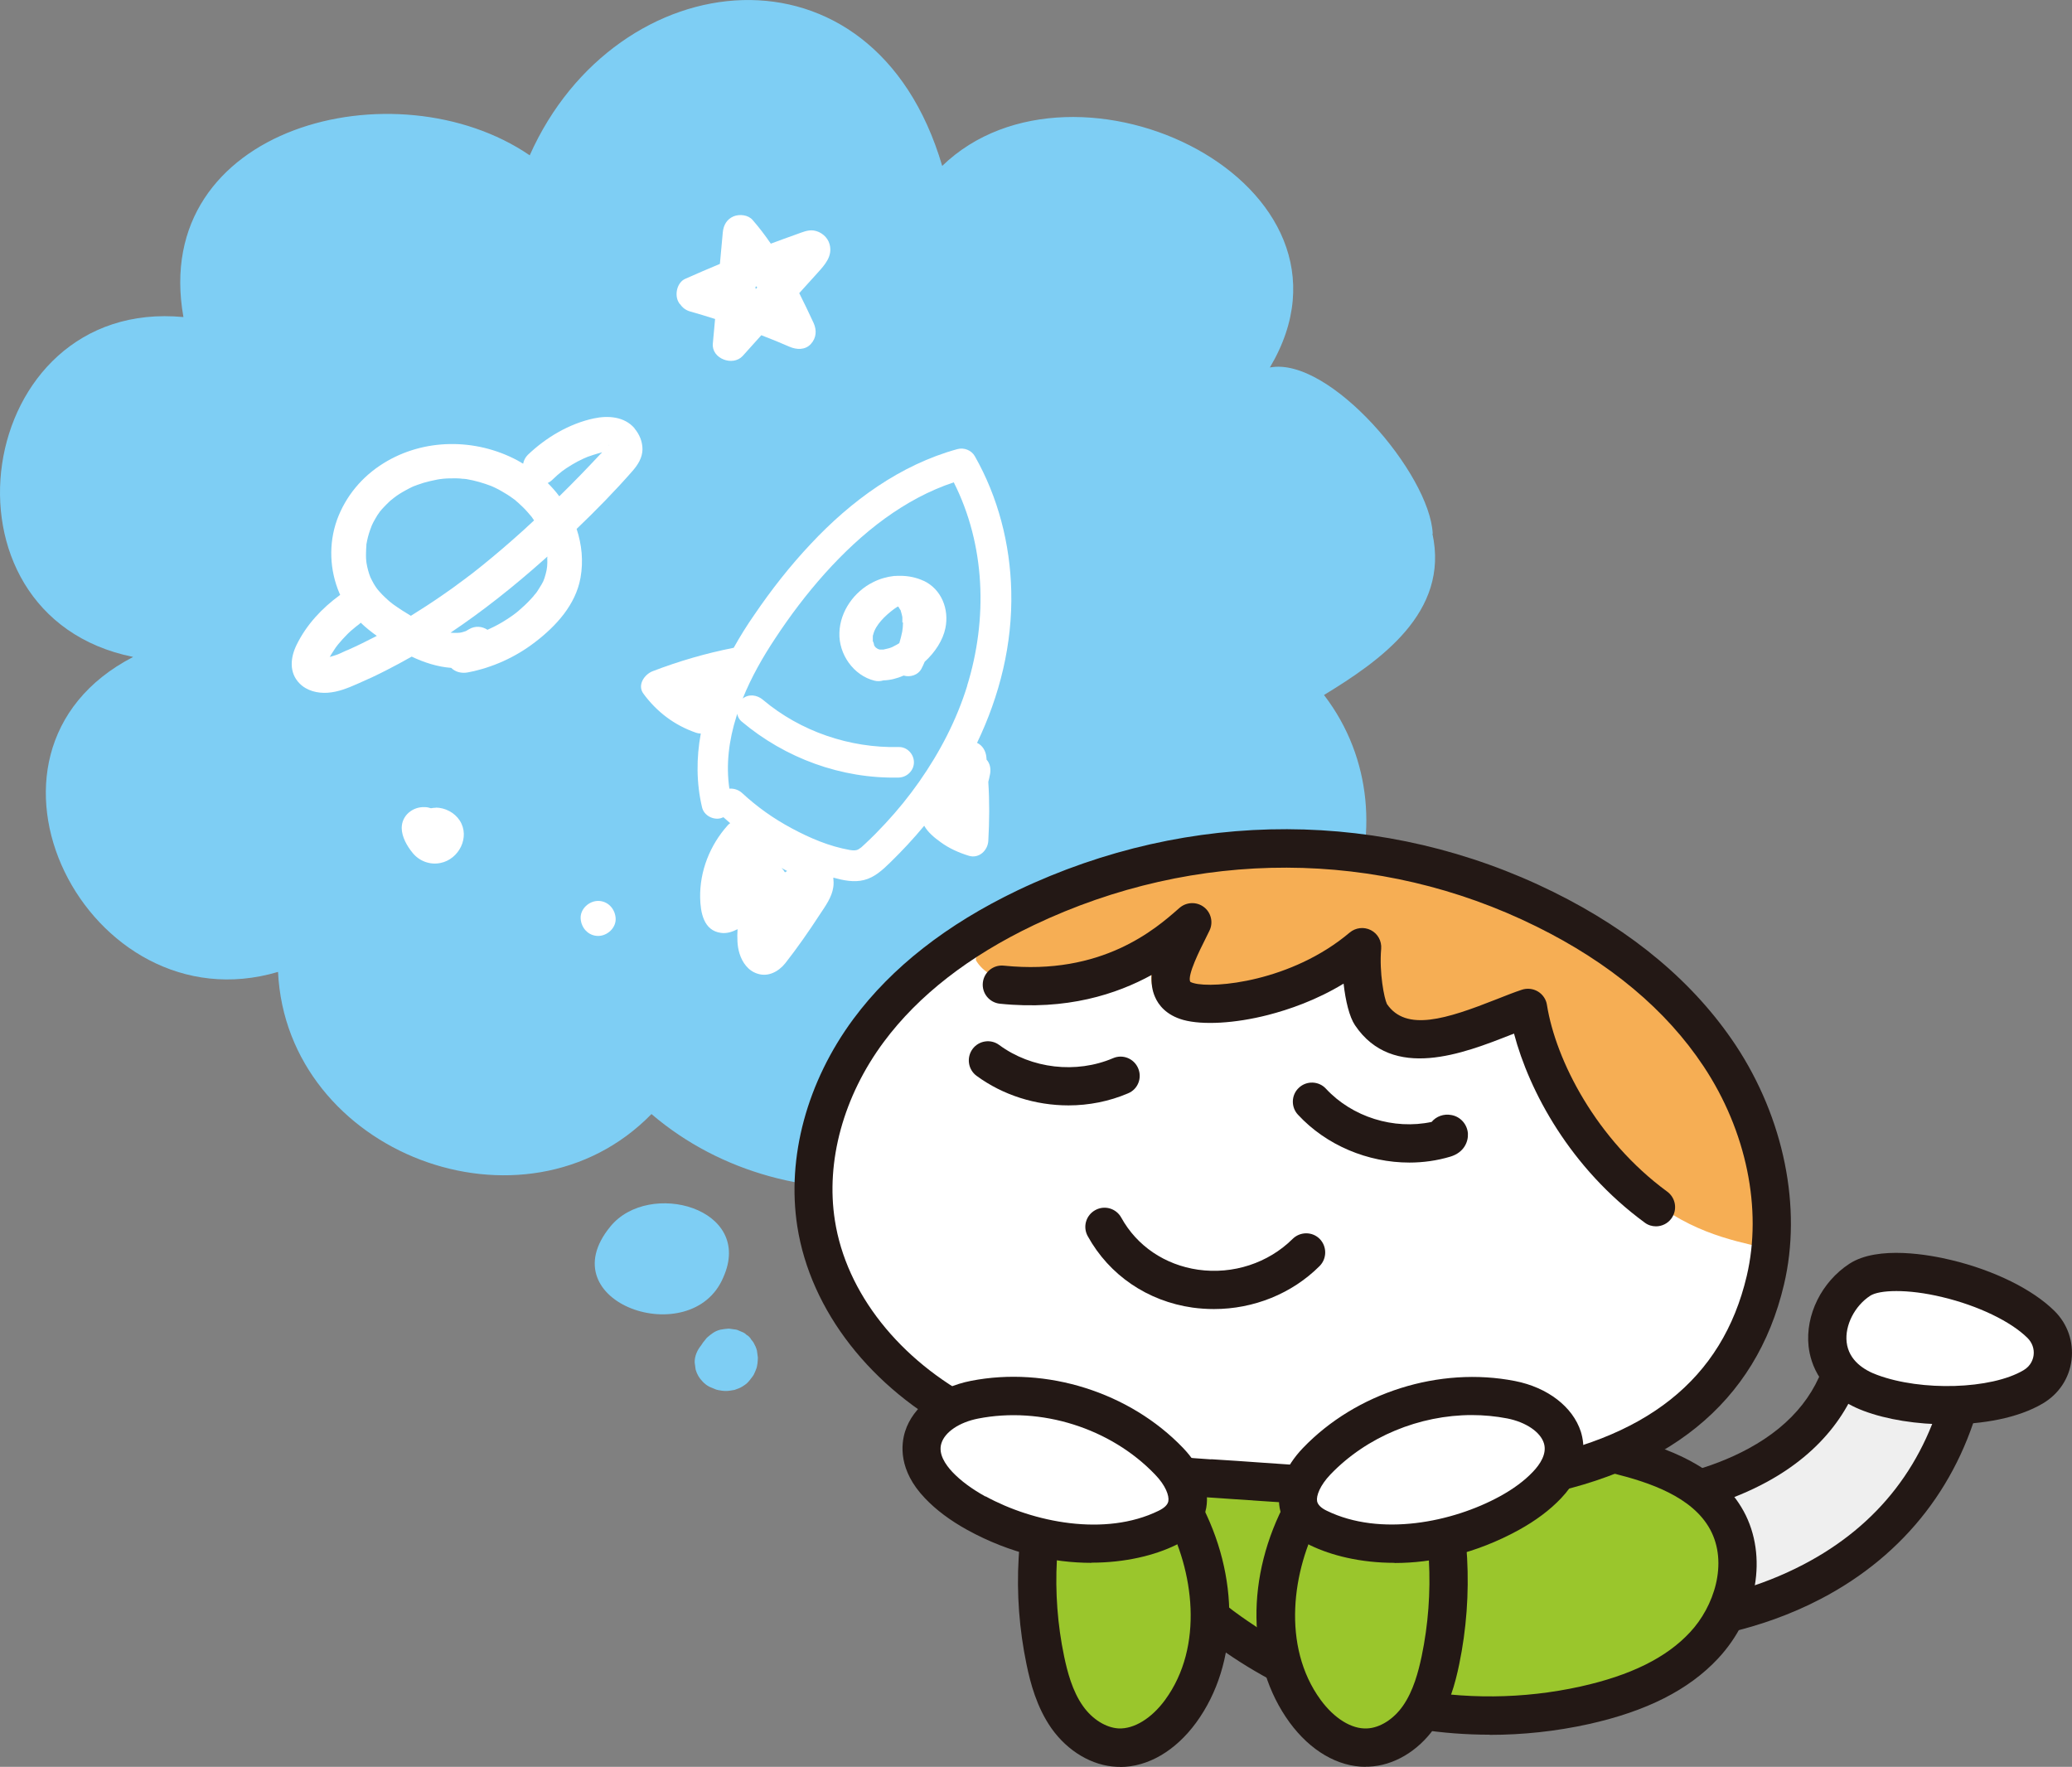 <?xml version="1.0" encoding="UTF-8"?>
<svg id="_レイヤー_2" data-name="レイヤー 2" xmlns="http://www.w3.org/2000/svg" xmlns:xlink="http://www.w3.org/1999/xlink" viewBox="0 0 129 110">
  <rect x="0" y="0" width="129" height="110" fill="#808080" stroke="none"/>
  <defs>
    <style>
      .cls-1 {
        fill: #231815;
      }

      .cls-1, .cls-2, .cls-3, .cls-4, .cls-5, .cls-6 {
        stroke-width: 0px;
      }

      .cls-7 {
        clip-path: url(#clippath);
      }

      .cls-2 {
        fill: #f6ae54;
      }

      .cls-8, .cls-5 {
        fill: #fff;
      }

      .cls-3 {
        fill: #9ac62c;
      }

      .cls-4 {
        fill: #7ecef4;
      }

      .cls-6 {
        fill: #efefef;
      }
    </style>
    <clipPath id="clippath">
      <path class="cls-5" d="M75.34,92.04c-5.31-.32-10.48-1.41-15.05-3.79-4.64-2.41-8.64-6.75-9.47-12.08-.66-4.23.76-8.63,3.27-12.02,2.52-3.39,6.04-5.85,9.79-7.64,10.32-4.91,22.72-4.82,32.97.25,4.26,2.11,8.21,5.1,10.89,9.13,2.68,4.04,3.97,9.21,2.84,13.97-1.93,8.18-9.26,11.2-16.23,12.32-6.08.98-12.41.26-19.01-.14Z"/>
    </clipPath>
  </defs>
  <g id="_メインコンテンツ" data-name="メインコンテンツ">
    <g>
      <path class="cls-6" d="M95.85,93.1c3.16,1.27,17.31.53,19.17-9.04.48-2.46,7.85-.33,7.29,2.11-3.37,14.68-19.73,15.79-22.89,14.51-2.56-1.03-3.57-7.58-3.57-7.58Z"/>
      <path class="cls-1" d="M102.39,102.27c-1.46,0-2.66-.18-3.41-.48-3.04-1.22-4.12-7.3-4.3-8.51-.06-.42.1-.85.44-1.11.34-.27.79-.33,1.18-.17,1.58.64,7.77.79,12.57-1.82,2.78-1.51,4.46-3.65,4.98-6.34.17-.88.78-1.53,1.73-1.84,1.87-.62,5.2.22,6.85,1.73,1.19,1.09,1.16,2.17,1.03,2.72-1.33,5.81-4.83,10.34-10.09,13.09-3.78,1.98-7.96,2.74-10.98,2.74ZM97.38,94.64c.53,2.15,1.46,4.52,2.48,4.93,1.33.54,6.97.68,12.41-2.16,4.7-2.45,7.68-6.33,8.88-11.51,0-.14-.45-.73-1.73-1.24-1.63-.65-2.96-.54-3.23-.35-.66,3.36-2.8,6.11-6.18,7.95-4.28,2.33-9.52,2.75-12.63,2.38Z"/>
      <g>
        <path class="cls-5" d="M128.11,84.4c-.57,3.24-7.76,3.78-11.67,2.32-3.91-1.47-3.13-5.89-1.17-7.14,2.5-1.6,12.52,1.15,12.83,4.83Z"/>
        <path class="cls-1" d="M121.26,88.68c-1.91,0-3.8-.3-5.23-.84-2.71-1.02-3.31-2.95-3.43-4.02-.21-1.95.81-4.01,2.54-5.14,1.78-1.16,5.03-.55,6.35-.23,2.67.64,5.07,1.83,6.42,3.17h0c.82.81,1.2,1.93,1.06,3.06-.14,1.13-.79,2.11-1.79,2.7-1.54.91-3.74,1.3-5.92,1.3ZM118.06,80.38c-.77,0-1.34.11-1.62.29-.97.63-1.59,1.85-1.47,2.89.13,1.15,1.1,1.75,1.9,2.04,2.76,1.03,7.1.9,9.11-.29.48-.28.6-.71.63-.94.05-.39-.09-.78-.38-1.07h0c-1.04-1.03-3.07-2.01-5.29-2.54-1.11-.27-2.1-.38-2.88-.38Z"/>
      </g>
      <path class="cls-4" d="M89.2,33.23c-.18-3.73-6.43-11.06-10.14-10.35,6.82-11.46-12.1-20.58-20.4-12.55-4.28-14.57-20.3-12.74-25.68-.66-8.31-5.68-23.68-1.82-21.56,10.07-13.07-1.24-15.99,18.56-3.13,21.16-11.57,5.98-2.83,23.12,9.02,19.61.54,11.29,15.35,16.94,23.25,8.85,8.67,7.41,22.9,5.69,29.56-3.58.7-1.19,1.82-1.85,3.2-1.76,10.2-.51,15.18-12.85,9.11-20.75,3.46-2.11,7.83-5.13,6.75-10.05Z"/>
      <g>
        <path class="cls-3" d="M108.12,96.62c-.72-7.64-18.42-7.83-24.29-7.65-4.05.14-8.85,1.25-11.07,4.97-2.79,5.65,7.85,10.39,12.04,11.72,7.54,2.37,23.55,1.71,23.32-9.04Z"/>
        <path class="cls-1" d="M92.74,108c-5.83,0-11.6-1.77-16.47-5.15-1.55-1.07-3.71-2.73-4.69-4.78t0,0c-.44-.92-.6-1.85-.49-2.76.37-3.02,3.39-5.24,6.1-6.32,2.2-.88,4.56-1.1,6.59-1.21,5.81-.3,11.62.25,17.27,1.66,2.68.67,5.95,1.8,7.51,4.65,1.51,2.77.86,6.54-1.6,9.17-1.82,1.95-4.45,3.28-8.05,4.08-2.04.45-4.1.67-6.17.67ZM73.73,97.04c.82,1.72,3.13,3.32,3.9,3.85,6.05,4.19,13.62,5.69,20.77,4.11,3.11-.69,5.35-1.79,6.82-3.38,1.49-1.59,2.39-4.3,1.25-6.4-1.11-2.04-3.79-2.93-5.99-3.48-5.42-1.35-11-1.88-16.57-1.59-1.83.1-3.95.29-5.83,1.04-1.98.79-4.37,2.41-4.62,4.4-.06.46.04.93.28,1.44h0Z"/>
      </g>
      <path class="cls-4" d="M45.03,79.53c1.94-4.32-4.62-6.1-7.02-3.18-3.93,4.76,5.07,7.82,7.02,3.18Z"/>
      <path class="cls-4" d="M47.19,84.56c-.02-.15-.04-.3-.06-.44,0-.02,0-.04-.01-.05-.04-.17-.12-.33-.21-.49-.04-.06-.09-.12-.14-.18-.07-.13-.17-.23-.3-.3-.06-.06-.12-.11-.19-.14-.13-.06-.27-.11-.4-.17-.02,0-.03,0-.05-.01-.15-.02-.3-.04-.44-.06-.01,0-.03,0-.04,0-.1,0-.37.04-.47.06-.02,0-.03,0-.05.01-.15.04-.3.1-.43.19-.11.07-.26.19-.36.28-.07.06-.1.12-.17.2-.05.06-.12.14-.16.21-.02.03-.03.05-.05.08-.25.3-.42.68-.41,1.08.02.15.04.3.06.44.08.28.22.53.43.74.12.13.26.24.41.32.08.04.14.06.24.1.07.03.17.08.25.1.02,0,.04,0,.05.01.14.03.33.06.47.06.02,0,.05,0,.07,0,.11,0,.36-.04.47-.06.02,0,.04-.01.07-.02.12-.04.31-.11.42-.18.15-.09.3-.19.41-.32.06-.06.11-.14.16-.2.06-.07.11-.14.16-.22.06-.12.14-.3.18-.42,0-.02.01-.04.02-.07.03-.11.06-.35.06-.47,0-.02,0-.04,0-.06,0-.01,0-.03,0-.04Z"/>
      <g>
        <path class="cls-5" d="M61.41,47.13c-.04-.39-.25-.73-.58-.88,1.41-2.94,2.21-6.14,2.13-9.45-.07-2.94-.82-5.85-2.27-8.4-.21-.37-.67-.55-1.08-.44-3.57.98-6.63,3.23-9.13,5.9-1.29,1.37-2.46,2.86-3.52,4.42-.46.66-.89,1.35-1.28,2.05-1.72.34-3.41.83-5.05,1.46-.51.2-.97.86-.57,1.4.84,1.14,1.94,1.97,3.28,2.43.1.03.19.05.29.05-.28,1.52-.28,3.08.08,4.6.12.5.69.8,1.17.67.06-.02.11-.04.16-.06.14.12.28.25.42.37-.06.04-.11.08-.16.14-1.1,1.23-1.74,2.84-1.71,4.5.02.91.21,2.05,1.3,2.19.38.05.71-.07,1.03-.23-.03.5-.03,1.04.12,1.51.17.56.54,1.08,1.12,1.26.67.22,1.31-.13,1.73-.65.76-.97,1.47-1.99,2.14-3.02.35-.53.76-1.08.85-1.72.03-.2.02-.4,0-.59.62.17,1.28.31,1.91.15.65-.16,1.16-.63,1.62-1.08.75-.73,1.46-1.49,2.13-2.3.23.41.63.74,1.02,1.02.53.39,1.14.66,1.76.85.62.19,1.17-.32,1.21-.92.07-1.23.08-2.45,0-3.68.04-.16.08-.33.11-.49.06-.32,0-.66-.22-.9,0-.05,0-.1-.01-.15ZM48.95,54.26s-.05.04-.08.05c-.06-.1-.13-.19-.21-.27.02.01.05.02.07.04.09.05.18.1.28.15-.02.01-.04.02-.06.03ZM60.22,42.69c-.66,2.13-1.69,4.12-3,5.99-.64.91-1.32,1.75-2.1,2.59-.39.42-.8.84-1.22,1.23-.09.08-.18.17-.27.25-.03.02-.09.07-.19.13-.11.07-.29.08-.53.04-1.29-.23-2.48-.74-3.6-1.34-1.16-.62-2.17-1.34-3.11-2.21-.22-.2-.51-.29-.79-.27-.22-1.5-.03-3.01.44-4.5.02-.06.04-.11.05-.16.03.18.12.35.26.47,2.73,2.3,6.22,3.58,9.79,3.5.51-.01.95-.43.95-.95s-.44-.97-.95-.95c-3.05.07-6.11-.97-8.45-2.94-.36-.31-.88-.38-1.26-.08.53-1.31,1.23-2.55,2.02-3.74,1.82-2.77,4.16-5.53,6.83-7.47,1.36-.98,2.76-1.74,4.29-2.25,1.97,3.9,2.12,8.51.83,12.67Z"/>
        <path class="cls-5" d="M57.52,36.17c-.47-.22-.97-.32-1.47-.32-.11,0-.23,0-.35.01-.01,0-.03,0-.04,0-.45.05-.9.18-1.31.39-1.17.58-2.05,1.81-2.09,3.14-.05,1.34.88,2.67,2.19,2.99.19.05.38.03.55-.02.42-.01.85-.12,1.26-.3.41.12.9-.03,1.11-.43.07-.14.14-.28.2-.43.65-.59,1.14-1.35,1.29-2.1.24-1.17-.24-2.41-1.35-2.94ZM56.22,38.75c0,.21-.02.41-.05.58-.05.25-.11.48-.18.71-.02.01-.05.03-.08.05-.06.04-.12.07-.18.1.01,0-.18.09-.19.1-.14.06-.3.1-.45.13-.03,0-.06.01-.07.02-.01,0-.04,0-.07,0-.05,0-.1,0-.15,0,0,0-.02,0-.03,0-.02,0-.09-.03-.12-.04-.04-.03-.1-.07-.12-.08-.02-.02-.05-.06-.07-.08-.01-.02-.03-.06-.05-.09.03.01-.07-.29-.07-.21,0-.08,0-.16,0-.24,0-.06,0-.09,0-.09,0-.04.02-.08.03-.12.14-.57.72-1.15,1.3-1.58-.03.02.14-.09.15-.1.03-.02.06-.04.09-.05,0,0,0,0,0,0,.02.02.04.04.05.05-.02-.01.08.14.1.17,0,.01.01.02.02.03,0,0,0,.01,0,.02.04.11.06.23.09.34,0,.01,0,.04.01.07,0,.1,0,.21,0,.32Z"/>
        <path class="cls-5" d="M33.07,32.16s-.02-.02-.03-.03c0,0,.01.02.03.04,0,0,0,0,0,0Z"/>
        <path class="cls-5" d="M39.51,26.67c-.63-.74-1.65-.81-2.54-.62-1.54.33-2.98,1.19-4.11,2.27-.15.15-.25.34-.29.55-.13-.08-.25-.15-.38-.22-2.59-1.37-5.8-1.37-8.31.19-1.34.83-2.36,2.05-2.9,3.53-.53,1.49-.46,3.14.16,4.58.01.03.03.06.04.09,0,0-.01,0-.02.01-1.11.81-2.08,1.84-2.69,3.09-.39.79-.49,1.73.18,2.41.45.46,1.12.62,1.74.58.7-.05,1.28-.3,1.92-.58.6-.26,1.18-.53,1.76-.83.53-.27,1.05-.55,1.56-.84.78.37,1.62.64,2.46.7.26.26.65.36,1.05.28,1.51-.29,2.95-.94,4.17-1.88,1.31-1,2.53-2.33,2.83-4,.19-1.05.08-2.08-.24-3.05,1.21-1.16,2.39-2.36,3.49-3.62.33-.38.6-.81.61-1.33,0-.5-.19-.94-.5-1.31ZM37.88,27.75s0,0,0,0c.02-.09.04-.06,0,0ZM28.94,29.84s-.01,0,0,0h0ZM22.79,34.39c0-.14.01-.28.02-.41,0-.02,0-.03,0-.05,0,0,0-.01,0-.03.02-.08.03-.17.05-.26.06-.29.15-.57.26-.85,0-.01,0-.02.01-.03,0-.01.01-.03.02-.05.03-.06.06-.12.09-.19.08-.15.17-.3.26-.45.04-.06.08-.11.12-.17,0-.01.03-.04.05-.07.08-.1.16-.19.25-.28.1-.1.19-.2.3-.3.06-.06.13-.12.2-.17.03-.03.1-.08.11-.09.22-.17.46-.32.7-.45.14-.08.28-.15.42-.22.05-.02.09-.04.14-.06.02,0,.16-.06.19-.07.27-.1.54-.18.81-.24.14-.03.28-.06.42-.09-.01,0,.12-.02.18-.03.06,0,.15-.02.16-.02.28-.03.56-.03.84-.03.14,0,.28.01.43.03.04,0,.09,0,.13.01.02,0,.06,0,.1.01.53.09,1.04.24,1.54.43-.03-.01.19.08.24.11.13.06.26.13.38.2.25.14.49.29.72.46.02.02.09.06.11.08.03.02.06.04.08.07.1.08.19.16.28.25.21.19.4.39.58.61.02.02.04.05.06.07,0,0,0,0,.03.03.01.01.02.03.03.04-.01-.01-.02-.03-.03-.04.01.01.02.03.03.04.05.07.1.15.15.22-.22.2-.43.4-.65.6-.84.76-1.7,1.5-2.58,2.21-.21.17-.42.33-.63.5,0,0-.04.03-.07.05-.03.03-.11.09-.12.09-.12.09-.24.19-.37.28-.44.33-.89.66-1.35.97-.62.43-1.26.84-1.9,1.24-.37-.22-.73-.45-1.08-.7,0,0-.06-.04-.08-.06-.05-.04-.09-.08-.14-.11-.11-.1-.22-.19-.33-.3-.11-.1-.21-.21-.31-.32.01.02-.08-.1-.13-.15-.03-.04-.1-.14-.11-.15-.09-.13-.17-.27-.24-.41-.03-.06-.06-.12-.09-.18,0,0,0-.02-.01-.02,0,0,0,0,0,0-.11-.28-.19-.58-.24-.88,0,.02-.03-.25-.03-.29,0-.14-.01-.28,0-.41ZM21.64,40.47c-.14.06-.28.12-.42.19-.05.02-.11.05-.16.07-.07.03-.07.03,0,0-.04.01-.07.03-.11.04-.14.05-.28.09-.42.13.04-.07.08-.13.12-.2.08-.12.16-.25.24-.37.04-.06.08-.11.12-.16.01-.02.03-.04.04-.05.19-.23.38-.44.59-.65.12-.12.24-.23.37-.33.04-.04.08-.07.13-.11.02-.02.03-.03.05-.04.02-.01.04-.03.08-.06.07-.05.13-.1.19-.16.31.3.65.57,1,.82-.6.31-1.2.61-1.81.88ZM34.07,34.7c.02.44,0,.69-.1,1.05-.11.4-.15.48-.39.86-.04.06-.08.13-.12.19,0,.01-.07.1-.11.15-.04.04-.15.18-.13.16-.06.07-.12.14-.19.21-.24.26-.5.5-.77.73-.19.16-.45.35-.77.55-.31.2-.64.38-.97.53-.06.03-.11.05-.17.08-.33-.22-.77-.26-1.14-.04-.06.04-.13.07-.19.11-.02,0-.03.02-.04.02,0,0-.02,0-.04.01-.07.02-.13.04-.2.06-.01,0-.06.01-.1.02-.06,0-.19.02-.18.01-.07,0-.14,0-.21,0-.06,0-.12,0-.18-.01.05,0,.02,0-.02,0,2.03-1.36,3.95-2.89,5.77-4.51.09-.08.17-.15.26-.23,0,.03,0,.06,0,.06ZM34.83,30.91c-.22-.3-.47-.58-.73-.84.11-.05.21-.12.3-.21.45-.43.68-.61,1.21-.93.23-.14.46-.26.7-.37.22-.1.31-.14.63-.24.16-.05.39-.12.55-.16-.03.03-.06.07-.1.1-.84.9-1.69,1.78-2.57,2.64ZM37.88,28.13s0,0,0,0c0,0,0,0,.01,0,0,.01,0,.01-.01,0Z"/>
        <path class="cls-5" d="M42.34,18.93c.14.22.35.38.62.46.52.15,1.04.3,1.56.47-.05.51-.09,1.02-.14,1.53-.09.94,1.25,1.44,1.86.77.39-.43.78-.86,1.16-1.29.6.23,1.19.47,1.76.72.44.19.97.21,1.32-.17.35-.38.38-.86.17-1.32-.29-.62-.58-1.24-.89-1.85.38-.42.76-.84,1.14-1.26.45-.5.95-1.04.75-1.78-.12-.45-.53-.79-.99-.86-.37-.05-.71.11-1.05.23-.54.19-1.08.39-1.62.59-.35-.51-.72-1-1.13-1.47-.28-.33-.82-.38-1.19-.23-.42.18-.63.55-.67,1-.06.65-.12,1.31-.18,1.96-.72.3-1.44.61-2.16.93-.52.23-.69,1.03-.39,1.49.02.03.04.06.06.09ZM47.14,17.9s-.06.06-.09.1c0-.04-.01-.09-.02-.14.02,0,.05-.02.07-.03.01.02.03.04.04.07Z"/>
        <path class="cls-5" d="M27.13,50.29c-.1,0-.2.01-.3.03-.12-.04-.25-.07-.39-.07-.75-.03-1.43.52-1.43,1.3,0,.55.34,1.14.68,1.55.41.51,1.08.76,1.72.63,1.16-.22,1.88-1.62,1.21-2.65-.32-.49-.91-.8-1.49-.8Z"/>
        <path class="cls-5" d="M37.24,56.09c-.57,0-1.12.5-1.09,1.09.03.59.48,1.09,1.09,1.09.57,0,1.12-.5,1.09-1.09-.03-.59-.48-1.09-1.09-1.09Z"/>
      </g>
      <g>
        <g>
          <path class="cls-8" d="M75.34,92.04c-5.31-.32-10.48-1.41-15.05-3.79-4.64-2.41-8.64-6.75-9.47-12.08-.66-4.23.76-8.63,3.27-12.02,2.52-3.39,6.04-5.85,9.79-7.64,10.32-4.91,22.72-4.82,32.97.25,4.26,2.11,8.21,5.1,10.89,9.13,2.68,4.04,3.97,9.21,2.84,13.97-1.93,8.18-9.26,11.2-16.23,12.32-6.08.98-12.41.26-19.01-.14Z"/>
          <g class="cls-7">
            <path class="cls-2" d="M60.75,59.77c.92,1.58,3.4,1.58,5.05,1.53,2.55-.08,4.79-.66,6.81-2.26-1.18.27-1.78,3.71,1.45,4.3,1.97.36,6.93-.73,11.42-3.54-1.04.42.13,4.09,1.31,4.61,1.06.46.63,2.04,9.21-.83,4.5,13.94,12.18,13.36,15.05,14.46,1.48.57-.93-18.33-20.04-23.81-20.56-5.9-30.68,4.78-30.24,5.55Z"/>
          </g>
        </g>
        <path class="cls-1" d="M87.51,93.87c-2.94,0-5.92-.21-9-.42-1.06-.07-2.16-.15-3.24-.22h0c-6.09-.37-11.17-1.65-15.53-3.92-5.5-2.86-9.28-7.7-10.1-12.95-.67-4.31.6-9.01,3.49-12.92,2.38-3.21,5.82-5.9,10.23-8.01,10.73-5.11,22.88-5.07,33.35.1,4.96,2.45,8.78,5.67,11.35,9.54,3.01,4.55,4.14,10.12,3.01,14.9-1.74,7.39-7.31,11.89-16.54,13.37-2.33.37-4.66.51-7.03.51ZM75.41,90.85c1.1.07,2.2.14,3.26.22,5.42.38,10.54.73,15.48-.06,8.3-1.33,13.08-5.12,14.6-11.57.98-4.16-.02-9.03-2.68-13.04-2.33-3.52-5.84-6.46-10.42-8.72-9.81-4.85-21.2-4.88-31.27-.09-4.05,1.93-7.2,4.38-9.35,7.27-2.52,3.39-3.63,7.45-3.05,11.13.7,4.5,4.01,8.69,8.85,11.21,4.06,2.11,8.83,3.31,14.58,3.66h0Z"/>
      </g>
      <path class="cls-1" d="M66.52,68.82c-2.04,0-4.07-.63-5.72-1.84-.53-.39-.64-1.14-.25-1.67.39-.53,1.14-.64,1.66-.25,2.01,1.48,4.79,1.8,7.09.82.6-.26,1.3.02,1.56.63.26.61-.02,1.31-.63,1.56-1.17.5-2.44.75-3.71.75Z"/>
      <path class="cls-1" d="M87.75,72.38c-2.59,0-5.17-1.07-6.94-2.98-.45-.48-.42-1.24.06-1.68.48-.45,1.24-.42,1.68.06,1.64,1.77,4.23,2.57,6.58,2.07.29-.35.76-.52,1.23-.43.57.1.99.58,1.03,1.15.03.5-.23,1.18-1.09,1.44-.83.25-1.7.37-2.56.37ZM90.8,69.76s0,0,0,0c0,0,0,0,0,0ZM90.8,69.76s0,0,0,0c0,0,0,0,0,0Z"/>
      <g>
        <path class="cls-3" d="M75.31,100.04c-.19-3.91-2.12-9.67-7.08-7.94-2.68.58-3.62,2.54-3.62,4.96-.04,3.47,0,7.46,2.21,10.32,4.49,4.56,9.17-2.93,8.49-7.34Z"/>
        <path class="cls-1" d="M69.73,110c-.06,0-.12,0-.19,0-1.54-.06-3.06-.96-4.08-2.4-.91-1.3-1.31-2.81-1.55-3.98-.45-2.17-.62-4.4-.49-6.62.07-1.33.27-2.87,1.2-4.15.72-1,3.33-2.34,5.79-2.18,1.88.12,3.35,1.06,4.25,2.73h0c2.57,4.74,2.49,10.18-.19,13.85-1.29,1.76-3,2.76-4.73,2.76ZM70,93.03c-1.57,0-3.17.88-3.46,1.22-.55.77-.69,1.88-.74,2.87-.11,2.01.04,4.03.45,6,.2.95.51,2.16,1.17,3.09.58.83,1.44,1.36,2.23,1.4.96.04,2.05-.63,2.89-1.78,2.44-3.34,1.77-8.08.02-11.31h0c-.48-.89-1.19-1.37-2.16-1.47-.13-.01-.27-.02-.4-.02Z"/>
        <path class="cls-5" d="M60.79,94.2c-.92-.5-1.72-1.09-2.35-1.76-2.3-2.42-.56-4.76,2.23-5.31,4.33-.85,9.05.64,12.11,3.83,1.28,1.33,1.86,3.2-.12,4.17-3.63,1.77-8.44.95-11.86-.93Z"/>
        <path class="cls-1" d="M67.94,97.3c-2.33,0-5.01-.56-7.72-2.05h0c-1.05-.58-1.94-1.24-2.64-1.98-1.66-1.74-1.48-3.35-1.23-4.15.49-1.55,2.06-2.75,4.1-3.15,4.7-.92,9.88.71,13.2,4.17,1.13,1.18,1.66,2.54,1.45,3.73-.12.7-.56,1.67-1.91,2.33-1.3.63-3.12,1.09-5.23,1.09ZM61.36,93.16c2.96,1.62,7.44,2.53,10.77.9.37-.18.57-.38.61-.6.06-.34-.17-.98-.83-1.66-2.77-2.89-7.1-4.25-11.02-3.48-1.16.23-2.06.83-2.28,1.54-.21.66.26,1.33.68,1.78.53.56,1.23,1.07,2.06,1.53h0Z"/>
      </g>
      <g>
        <path class="cls-3" d="M90.14,97.06s0-.08,0-.12c-.05-.78-.15-1.57-.4-2.29-.05-.15-.11-.3-.18-.44-.11-.23-.23-.45-.38-.66-.08-.11-.21-.23-.38-.36-.19-.15-.43-.3-.71-.45-.02-.01-.05-.03-.07-.04-.09-.05-.19-.1-.29-.14-.22-.1-.45-.2-.7-.29-.61-.22-1.29-.38-1.98-.41-1.47-.07-2.97.41-3.89,2.11-.2.38-.39.77-.56,1.17-.03.07-.06.14-.09.21-.22.53-.4,1.07-.56,1.62-.26.95-.43,1.92-.49,2.89-.02.34-.03.67-.02,1.01,0,.14,0,.28.02.42.02.39.06.77.12,1.15.1.65.27,1.29.5,1.9.11.29.23.57.36.85.1.21.22.42.34.63.06.11.13.22.2.32.09.14.19.28.29.42.23.32.5.63.79.9.17.16.35.31.53.46.08.06.17.12.25.18.18.12.36.23.55.32.09.05.19.09.28.13.11.05.22.09.34.12.38.12.77.18,1.17.16.24-.01.48-.05.72-.11.98-.26,1.85-.95,2.44-1.79.31-.43.54-.9.74-1.39.16-.39.29-.8.4-1.22.03-.1.05-.2.07-.29.05-.21.1-.42.14-.64.07-.35.14-.71.19-1.07.08-.49.14-.98.19-1.47.02-.16.03-.32.04-.48.03-.35.05-.7.06-1.05.03-.75.02-1.5-.02-2.25Z"/>
        <path class="cls-1" d="M85.02,110c-1.73,0-3.44-1-4.73-2.76-2.68-3.67-2.76-9.11-.19-13.85h0c.9-1.66,2.37-2.61,4.25-2.73,2.46-.16,5.07,1.19,5.79,2.18.92,1.28,1.12,2.81,1.2,4.15.12,2.22-.04,4.44-.49,6.62-.24,1.17-.64,2.69-1.55,3.98-1.02,1.44-2.54,2.34-4.08,2.4-.06,0-.12,0-.19,0ZM84.76,93.03c-.14,0-.27,0-.4.02-.97.1-1.68.58-2.16,1.47h0c-1.75,3.22-2.42,7.97.02,11.31.85,1.16,1.93,1.83,2.89,1.78.79-.03,1.65-.57,2.23-1.4.66-.94.97-2.15,1.17-3.09.41-1.97.56-3.99.45-6-.06-.99-.19-2.1-.75-2.88-.28-.33-1.88-1.21-3.45-1.21ZM81.15,93.95h0,0Z"/>
        <path class="cls-5" d="M93.96,94.2c.92-.5,1.72-1.09,2.35-1.76,2.3-2.42.56-4.76-2.23-5.31-4.33-.85-9.05.64-12.11,3.83-1.28,1.33-1.86,3.2.12,4.17,3.63,1.77,8.44.95,11.86-.93Z"/>
        <path class="cls-1" d="M86.81,97.3c-2.11,0-3.93-.46-5.23-1.09-1.36-.66-1.79-1.63-1.91-2.33-.21-1.19.32-2.55,1.45-3.73,3.32-3.46,8.5-5.09,13.2-4.17,2.04.4,3.6,1.61,4.1,3.15.25.8.43,2.4-1.23,4.15-.7.74-1.59,1.4-2.64,1.98h0c-2.72,1.49-5.4,2.05-7.72,2.05ZM91.64,88.1c-3.26,0-6.55,1.34-8.81,3.7-.65.68-.89,1.33-.83,1.66.04.22.25.43.61.6,3.33,1.62,7.81.72,10.77-.9h0c.84-.46,1.53-.97,2.06-1.53.43-.45.89-1.12.68-1.78-.22-.7-1.12-1.31-2.28-1.54-.73-.14-1.47-.21-2.21-.21ZM93.96,94.2h0,0Z"/>
      </g>
      <path class="cls-1" d="M75.58,81.5c-.44,0-.89-.03-1.33-.09-2.81-.4-5.19-2.02-6.53-4.45-.32-.58-.11-1.3.47-1.62.58-.32,1.3-.11,1.62.47.97,1.76,2.71,2.94,4.78,3.24,2.17.31,4.37-.41,5.89-1.92.47-.46,1.22-.46,1.68,0,.46.47.46,1.22,0,1.69-1.73,1.73-4.12,2.68-6.57,2.68Z"/>
      <path class="cls-1" d="M103.1,76.35c-.24,0-.49-.07-.7-.23-4.65-3.41-7.19-8.18-8.14-11.77-.07.03-.14.06-.21.08-2.92,1.15-7.34,2.89-9.69-.6-.35-.52-.59-1.52-.71-2.59-1.71,1.04-3.42,1.62-4.7,1.95-2.06.53-4.08.64-5.28.31-1.07-.3-1.55-.94-1.76-1.43-.19-.43-.24-.89-.21-1.37-2.17,1.19-5.28,2.22-9.45,1.79-.65-.07-1.13-.65-1.06-1.31.07-.65.65-1.13,1.31-1.06,6.11.63,9.45-2.29,10.87-3.54l.07-.06c.43-.37,1.06-.39,1.51-.05.45.34.6.96.35,1.47-.09.18-.18.37-.28.57-.3.6-1.11,2.2-.92,2.61,0,0,.06.05.22.09,1.24.35,6.1-.1,9.71-3.15.37-.31.89-.37,1.32-.15.43.22.68.68.64,1.16-.13,1.48.19,3.1.36,3.44,1.19,1.74,3.69.94,6.83-.3.56-.22,1.08-.43,1.57-.59.33-.11.7-.07,1,.11.3.18.51.49.56.83.55,3.46,3.08,8.4,7.49,11.63.53.39.65,1.13.26,1.67-.23.32-.6.49-.96.49Z"/>
    </g>
  </g>
</svg>